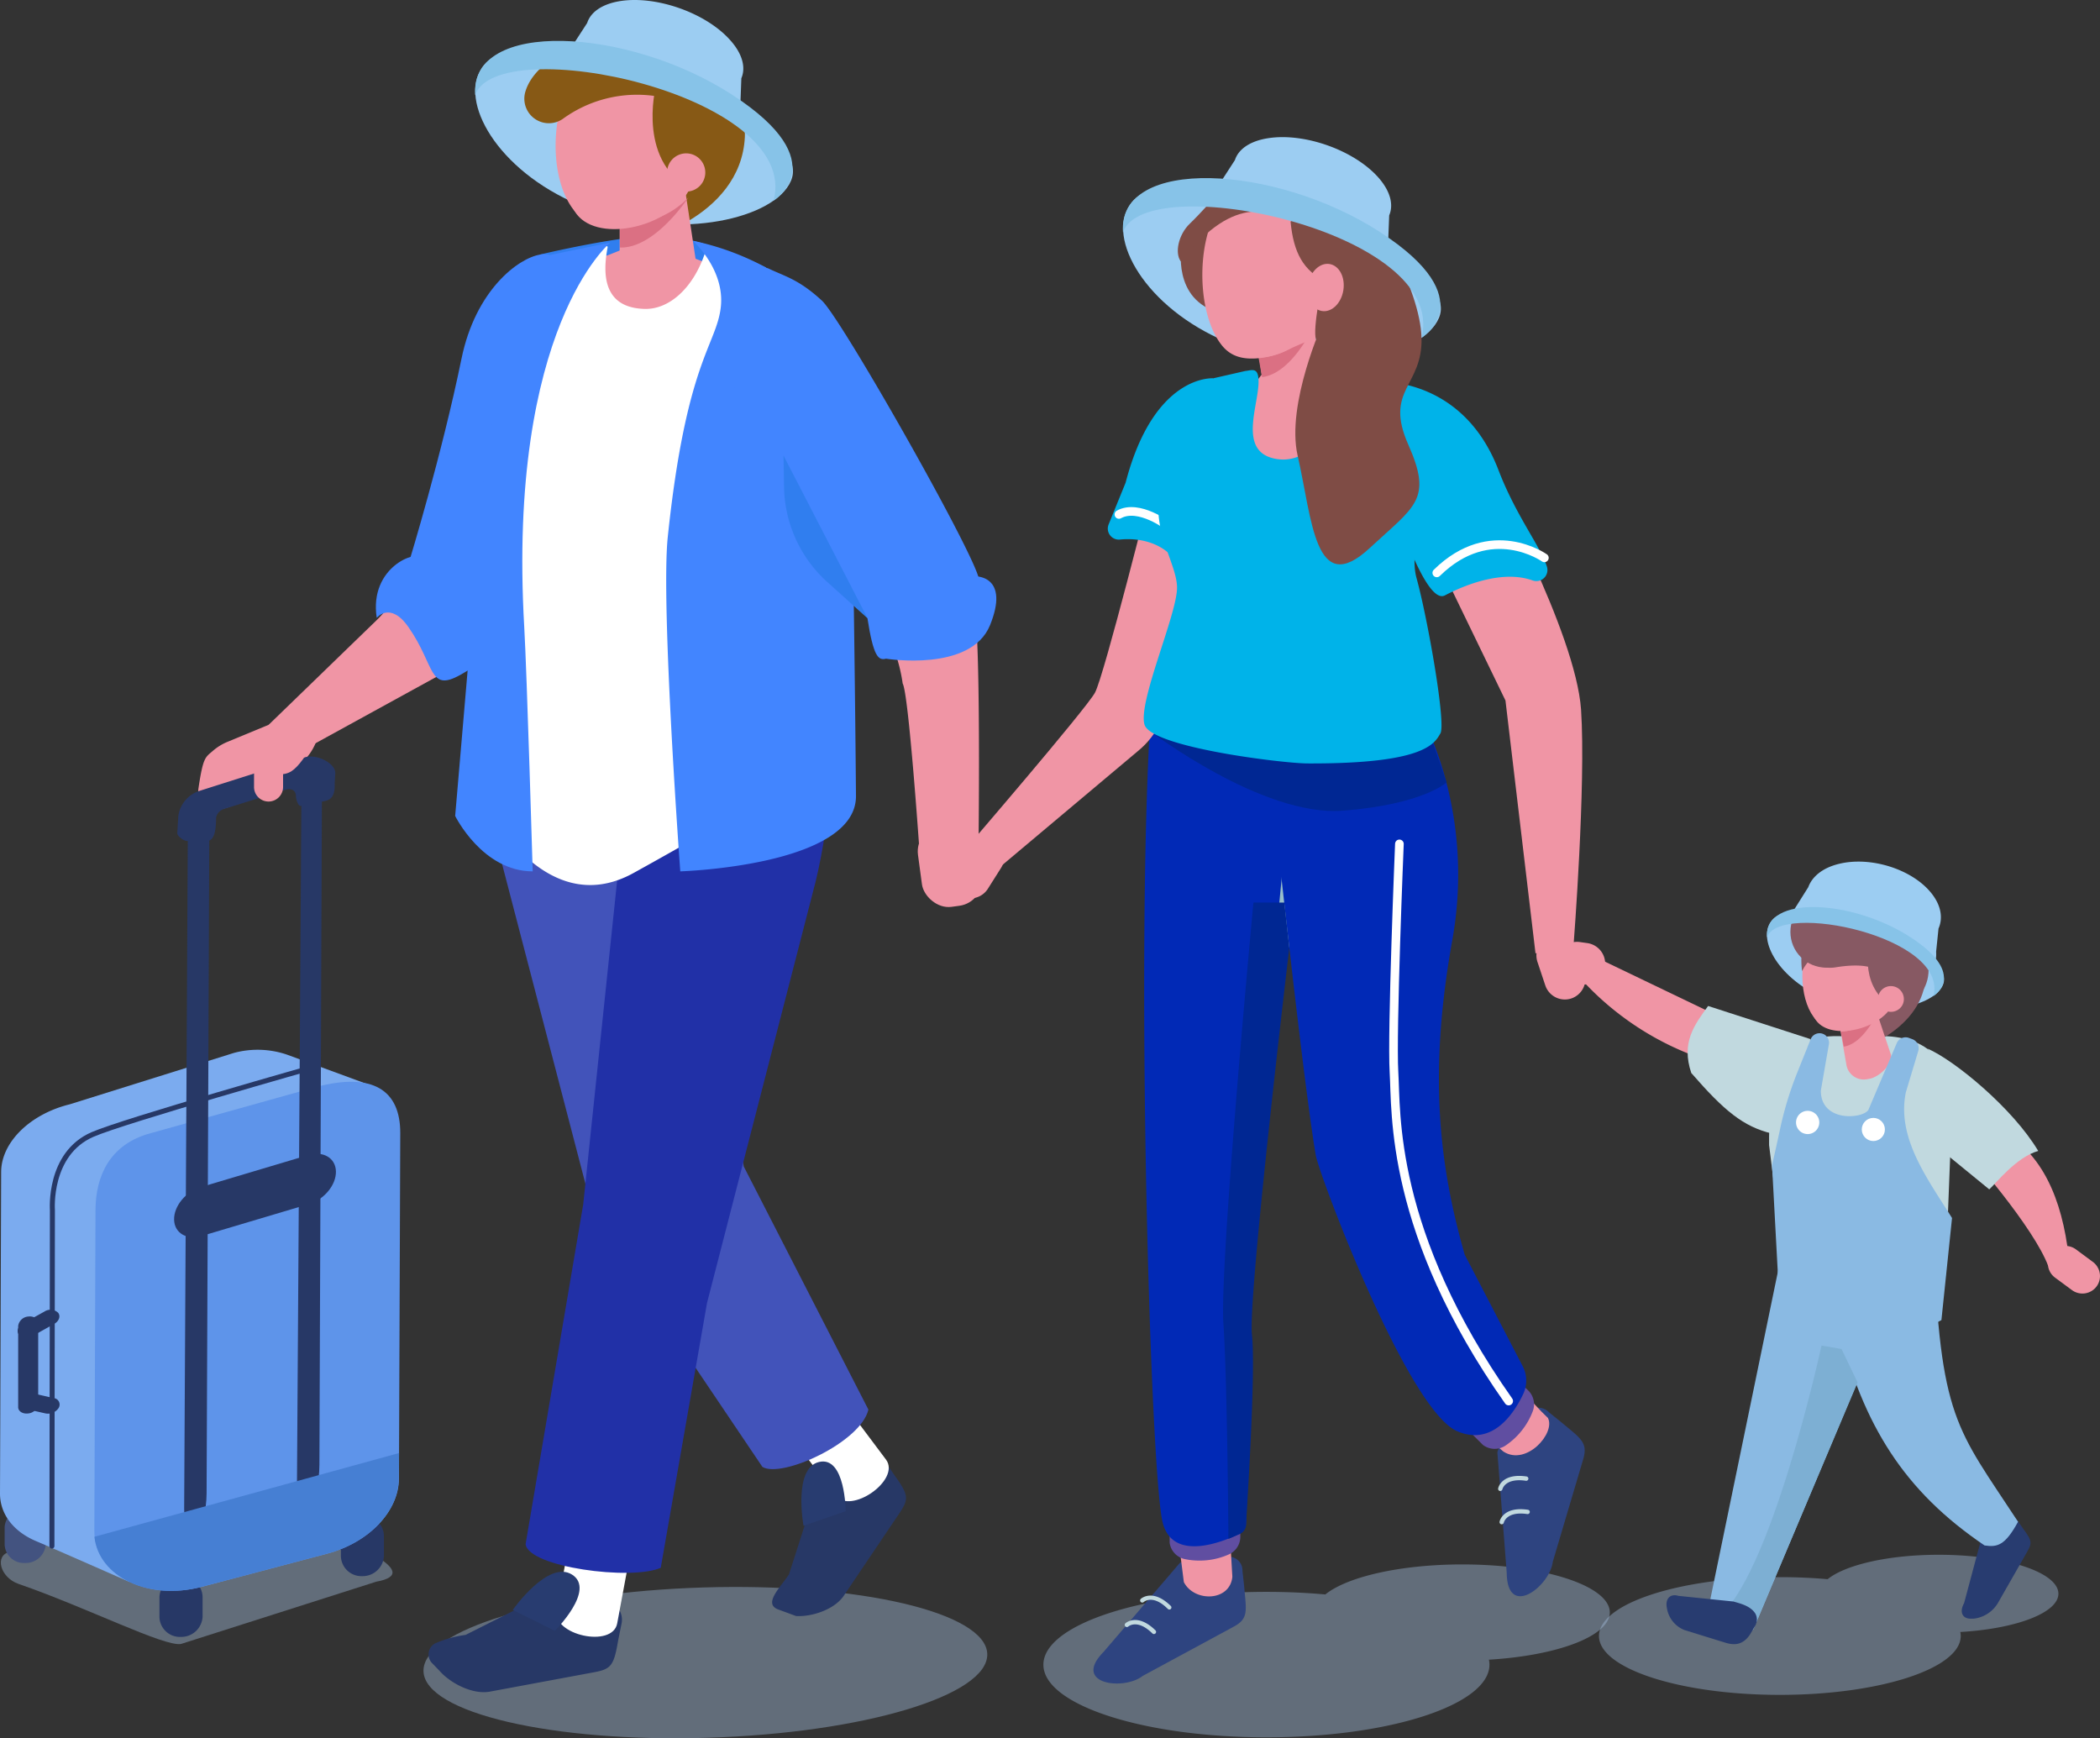<svg xmlns="http://www.w3.org/2000/svg" viewBox="0 0 419.52 347.25"><rect x="0" y="0" width="419.52" height="347.25" fill="#333333" stroke="none"/><defs><style>.cls-1{isolation:isolate;}.cls-2{fill:#a8c4e5;mix-blend-mode:multiply;opacity:0.4;}.cls-3{fill:#273866;}.cls-4{fill:#fff;}.cls-5{fill:#283c70;}.cls-6{fill:#4253ba;}.cls-7{fill:#2130a7;}.cls-8{fill:#98bfca;}.cls-9{fill:#2e4480;}.cls-10{fill:#c1d9df;}.cls-11{fill:#f095a5;}.cls-12{fill:#604ea1;}.cls-13{fill:#0129b6;}.cls-14,.cls-33{fill:none;stroke-linecap:round;stroke-linejoin:round;}.cls-14{stroke:#fff;stroke-width:1.73px;}.cls-15{fill:#002793;}.cls-16{fill:#307eef;}.cls-17{fill:#4285ff;}.cls-18{fill:#00b3e9;}.cls-19{fill:#9ccdf2;}.cls-20{fill:#5e9e6a;}.cls-21{fill:#435380;}.cls-22{fill:#7babef;}.cls-23{fill:#5e94ea;}.cls-24{fill:#467fd3;}.cls-25{fill:#4432db;}.cls-26{fill:#875915;}.cls-27{fill:#db7083;}.cls-28{fill:#7f4c45;}.cls-29{fill:#8abae3;}.cls-30{fill:#875963;}.cls-31{fill:#87c3e8;}.cls-32{fill:#7dafd3;}.cls-33{stroke:#273866;}</style></defs><g class="cls-1"><g id="レイヤー_2" data-name="レイヤー 2"><g id="image"><ellipse class="cls-2" cx="140.9" cy="332.14" rx="56.34" ry="15.02" transform="translate(-10.12 4.48) rotate(-1.76)"/><path class="cls-3" d="M157.61,314.52l5.85-18.22c1.42-2.11,5.8-4.77,9.19-5.86a3.71,3.71,0,0,1,4.13,1.44l1.91,2.82c2.9,4,2.85,4.79,1,7.57l-11.13,16.51c-1.88,2.78-6.42,4.24-9.53,4.05l-3.7-1.36C152.58,320.29,155.73,317.3,157.61,314.52Z"/><path class="cls-4" d="M177,291.58c3,4.05-7.12,11.15-10.14,7.11L157,285.53l10.14-7.1Z"/><path class="cls-5" d="M168.94,301.89s-.05-11.05-5.3-9.84-3.12,12.75-3.12,12.75Z"/><path class="cls-6" d="M173.48,281.59c-1.53,6.59-17.4,13.8-21.18,11.44l-33.6-49.84L94.93,152l40.58-12.62L148.57,233Z"/><path class="cls-3" d="M93,326.6l18-9.05c2.63-.49,7.86.83,11.18,2.58a3.89,3.89,0,0,1,2,4.16l-.71,3.51c-.85,5.11-1.49,5.66-5,6.3l-20.6,3.83c-3.47.64-7.92-1.69-10.07-4.16l-1.43-1.48a2.5,2.5,0,0,1,.56-4A23,23,0,0,1,93,326.6Z"/><path class="cls-4" d="M123.3,324.29c-.91,5-13,2.36-12.11-2.61l3-16.14,12.11,2.61Z"/><path class="cls-7" d="M132,313.19c-5.84,2.6-26.46-.11-27-4.72l11.51-67.87,9.43-90,34-11.48c10.09-.13,5.17,29.31,2.48,39L141.24,260.3Z"/><path class="cls-5" d="M110.83,325.79s8.25-8.19,3.46-11.23-11.86,7.05-11.86,7.05Z"/><path class="cls-8" d="M249.31,188.34c1.32-.33,16.85,2.37,16.85,2.37l17.21-49.36c-20.59,4.93-39.87,7.58-53.27,0Z"/><path class="cls-2" d="M253,318c4.07,0,8,.18,11.76.52,4.36-3.53,15-6,27.36-6,16.28,0,29.47,4.29,29.47,9.59,0,4.71-10.41,8.62-24.15,9.44a4.58,4.58,0,0,1,.11,1c0,8-19.95,14.51-44.55,14.51s-44.56-6.5-44.56-14.51S228.39,318,253,318Z"/><path class="cls-9" d="M220.46,330l15.23-17.77c2.32-1.26,6.61-1.79,10.09-1.23a2.73,2.73,0,0,1,2.43,2.86l.33,2.93c.4,4.91,1,6.52-2.09,8.17l-18.18,9.84C224.51,337.76,214.09,336.47,220.46,330Z"/><path class="cls-10" d="M230.51,326.43a.45.45,0,0,1-.3-.13c-3-2.95-4.78-1.4-4.8-1.38a.43.43,0,0,1-.58-.64c.09-.09,2.41-2.11,6,1.41a.43.43,0,0,1,0,.61A.44.44,0,0,1,230.51,326.43Z"/><path class="cls-10" d="M233.6,321.53a.44.44,0,0,1-.3-.12c-3-3-4.78-1.4-4.8-1.39a.44.44,0,0,1-.61,0,.43.43,0,0,1,0-.61c.09-.09,2.4-2.12,6,1.4a.43.43,0,0,1,0,.61A.4.4,0,0,1,233.6,321.53Z"/><path class="cls-11" d="M246.19,315c-.48,4.94-7.6,5.1-9.69,1.06-6.39-48.76-5-93.72-3.49-143.62l19.44-1.34C245.71,230.65,243.36,268.72,246.19,315Z"/><path class="cls-9" d="M301,314.16l-1.87-24.06c.78-2.61,3.52-6.13,6.46-8.25a2.83,2.83,0,0,1,3.87.3l2.37,1.9c3.87,3.29,5.46,4,4.44,7.49L310.2,312C309.63,316.86,301.09,323.52,301,314.16Z"/><path class="cls-10" d="M299.71,297.85h-.08a.43.43,0,0,1-.34-.51c0-.13.7-3.12,5.67-2.39a.43.43,0,0,1-.13.86c-4.17-.62-4.69,1.68-4.69,1.7A.45.45,0,0,1,299.71,297.85Z"/><path class="cls-10" d="M300,304.5h-.09a.44.44,0,0,1-.34-.51c0-.13.71-3.12,5.67-2.39a.43.43,0,1,1-.13.86c-4.16-.62-4.69,1.68-4.69,1.71A.43.43,0,0,1,300,304.5Z"/><path class="cls-12" d="M233.66,304.29v3.89a3.87,3.87,0,0,0,3,3.27,14.44,14.44,0,0,0,8.76-.9,3.87,3.87,0,0,0,2.36-3.67l0-2.27Z"/><path class="cls-11" d="M309.23,283.26c1.57,3-4.28,9.65-8.87,6.73-15.73-13.41-20.1-15.34-28.69-38.71-7.75-21.08,10.85-54.13,13.72-28.9C288.1,246.21,294.87,269.64,309.23,283.26Z"/><path class="cls-12" d="M293.49,285.9l2.76,2.75a3.89,3.89,0,0,0,4.41.19,14.43,14.43,0,0,0,5.52-6.86,3.87,3.87,0,0,0-.94-4.26l-1.64-1.56Z"/><path class="cls-13" d="M283.19,141.66s11.79,19.1,6.94,46.14-2.54,45.22,2.47,62.82l11.59,22.3a6.25,6.25,0,0,1,.09,5.59c-1.94,4.07-6.23,10.41-13.19,7.39-9.94-4.31-27.59-51.28-28.24-55.13-2.63-15.51-8.63-71.66-8.63-71.66Z"/><path class="cls-13" d="M257.11,164.51s-9.86,99.19-8.49,108.84c1.16,8.2.52,25.88.3,31a2.41,2.41,0,0,1-1.38,2.09c-3.55,1.7-13.2,5.49-15.24-2.16-2.51-9.42-5.52-114.72-2.37-162.63,13.93,10,23.74,11.69,30.29,4.65Z"/><path class="cls-14" d="M279.56,168.58s-1.56,37.76-1.08,45.65-.9,31.85,22.91,65.65"/><path class="cls-11" d="M313.9,199.46h0a4.12,4.12,0,0,1-5.19-2.6l-1.57-4.7a4.11,4.11,0,0,1,2.59-5.19h0a4.14,4.14,0,0,1,5.2,2.6l1.57,4.69A4.11,4.11,0,0,1,313.9,199.46Z"/><path class="cls-15" d="M257.57,189.3l-1-9H250.4s-6.8,72.16-6,84.07,1,43.06,1,43.06l2.15-.94a2.13,2.13,0,0,0,1.38-2.09c.07-1.72,2-30.24,1.17-37.78S257.57,189.3,257.57,189.3Z"/><path class="cls-15" d="M229.67,146s22.5,17.19,38.56,15.95S289,156.29,289,156.29L285.39,146Z"/><path class="cls-16" d="M107.84,50.86s17.13-4.1,24.41-3.75c8.64.42,20.74,6.32,20.74,6.32l-2.91,6.63s-42.48-2.64-42.24-3.17A50.33,50.33,0,0,0,107.84,50.86Z"/><path class="cls-11" d="M107.67,83.66l-11.85,43.9a13.14,13.14,0,0,1-4.23,5.24L61.77,149.17l-8.11-4.37L75.13,124a27.82,27.82,0,0,0,7.52-12.8l11.4-38.94Z"/><path class="cls-17" d="M75.26,123.43s2.69-3.4,6.37,1.89c5.32,7.64,4,13,10.27,9.53s7.49-6.35,5.37-11.51-13.61-9.93-13.63-11.73S73.67,113.11,75.26,123.43Z"/><path class="cls-11" d="M230.25,96.43s-9.69,38.63-11.51,41.95S192.55,170,192.55,170l7.45,3,27.25-22.9c4.31-3.48,5.8-8,7.26-13.36L246.27,94Z"/><path class="cls-18" d="M242.42,75.57s-11.86-1-17.55,20.84l-3.41,8.38a2.2,2.2,0,0,0,2.22,3c6-.6,10.3,2.14,11.62,5.15Z"/><path class="cls-14" d="M233.44,105.13s-5.94-4.57-9.91-2.36"/><path class="cls-11" d="M39.61,157.74v2.38c1.38,3.52,6.8.81,9.7-.32l9.77-6.8c2.91-1.13,5.81-6.7,4.42-10.23l-1.21-1.63c-1.38-3.52-2.61,2.69-8.63,3.66l-8.15,3.37a10.61,10.61,0,0,0-2.92,1.77C41,151.34,40.58,151.12,39.61,157.74Z"/><path class="cls-19" d="M353.34,184.9c1.8-4.2,8.18-2.75,17.79.53s18.83,7.16,17,11.36-12.3,6.58-21.91,3.3S351.55,189.1,353.34,184.9Z"/><path class="cls-19" d="M95.58,14.84c3.23-7.53,14.66-4.93,31.9.95S161.25,28.62,158,36.15,136,48,118.72,42.08,92.36,22.38,95.58,14.84Z"/><path class="cls-11" d="M341,211.82a58.36,58.36,0,0,1-25.11-16.2l3.29-4.21,28.06,13.47Z"/><path class="cls-10" d="M354,226.45c-5.75-1.38-9.58-4.57-16.13-12.1-2.07-6.13.66-9.65,3.36-13.39l20.49,6.63-6.51,13.62Z"/><path class="cls-11" d="M310.93,191.72h0a4.16,4.16,0,0,0,3.53,4.69l1.49.21a4.16,4.16,0,0,0,4.68-3.54h0a4.15,4.15,0,0,0-3.53-4.68l-1.49-.21A4.15,4.15,0,0,0,310.93,191.72Z"/><path class="cls-2" d="M36.16,328.41l39-12.44c5-.89,3.61-2.88,0-5.07l-3.45.09c-3.61-2.19-32.13-8.89-37.16-8L2,310c-3.17.67-2,5.13,1.72,6.42C17.32,321.12,32.82,329,36.16,328.41Z"/><path class="cls-20" d="M49,213,26.59,223.54c-7.95,2-13.64,7.68-13.62,13.72,0,0,10.16,76.81,20.77,74.21l23.95-5.88c8-1.95,13.64-7.68,13.63-13.71l7.05-65.8Z"/><path class="cls-21" d="M5,312.23H5a3.84,3.84,0,0,1-4.07-3.61l0-3.63a4,4,0,0,1,4.14-3.64h0A3.84,3.84,0,0,1,9.13,305l0,3.63A4,4,0,0,1,5,312.23Z"/><path class="cls-3" d="M72.38,314.86h0a4.1,4.1,0,0,1-4.28-4l0-4a4.26,4.26,0,0,1,4.32-4.05h0a4.09,4.09,0,0,1,4.28,4l0,4A4.25,4.25,0,0,1,72.38,314.86Z"/><path class="cls-22" d="M46.72,210.34l-32.8,10.27C6,222.56.25,228.2.23,234.12L0,298.36c0,4.25,2.85,7.65,7.15,9.48C10.84,309.4,25.81,316,25.81,316l18.63-13.24c8-2,13.68-7.59,13.7-13.51l15-72.77-15.81-5.8A18.18,18.18,0,0,0,46.72,210.34Z"/><path class="cls-3" d="M36.13,327h0a4.09,4.09,0,0,1-4.28-4l0-4A4.25,4.25,0,0,1,36.19,315h0a4.1,4.1,0,0,1,4.28,4l0,4A4.26,4.26,0,0,1,36.13,327Z"/><path class="cls-3" d="M11.73,281.24h0a1.3,1.3,0,0,0-1-1.95l-4-.91a2.54,2.54,0,0,0-2.66,1.11h0a1.31,1.31,0,0,0,1,1.95l4,.91A2.54,2.54,0,0,0,11.73,281.24Z"/><path class="cls-3" d="M11.61,262.24h0A2.21,2.21,0,0,0,8.89,262L4.56,264.4c-1,.55-1.31,1.55-.78,2.23h0a2.19,2.19,0,0,0,2.73.26l4.32-2.42C11.8,263.93,12.15,262.92,11.61,262.24Z"/><path class="cls-3" d="M5.63,263h0c1.12-.14,2,.46,2,1.34l0,16.17a2.21,2.21,0,0,1-2,1.85h0c-1.13.14-2.05-.46-2-1.34l0-16.16A2.2,2.2,0,0,1,5.63,263Z"/><path class="cls-23" d="M63.25,217.12l-33.1,9.24c-8.32,2.2-11,8.68-11.07,15.21l-.23,64.23c0,8.72,10.34,14.13,21.45,11.2l25.07-6.63c8.32-2.2,14.31-8.47,14.33-15l.26-69C80,217.69,74.36,214.19,63.25,217.12Z"/><path class="cls-3" d="M39,306.38h0c-1.23.85-2.23-1.4-2.21-5l.73-134.92c0-3.61.84-1.73,2.07-2.58l.07,4c1.23-.85,2.17-4.47,2.15-.86l-.54,131.29C41.27,301.88,40.25,305.53,39,306.38Z"/><path class="cls-3" d="M61.54,301h0c-1.23.86-2.22-1.47-2.21-5.18l.88-136.12c0-3.72.39-3.12,1.62-4h0c1.23-.87,2.51-3.79,2.49-.08l-.51,137C63.8,296.37,62.78,300.12,61.54,301Z"/><path class="cls-3" d="M39.83,158a6.15,6.15,0,0,0-4.2,4.95l-.1,1.51-.12,2c0,.59,1.49,1.71,2.12,1.51h4c1.6-.14,1.59-3.34,1.63-3.93l0-.6a2.25,2.25,0,0,1,1.54-1.82l12.42-3.87c1.15-.36,2,.22,2,1.3h0c0,.59.44,2.14,1.07,1.94L65,160c.63-.2,2-.47,1.86-3.48l.12-2h0c.13-2.05-3.76-3.94-6-3.25Z"/><path class="cls-3" d="M61.78,240.51,40.32,246.9c-3,.89-5.49-.57-5.54-3.26h0c-.06-2.69,2.33-5.6,5.33-6.49l21.46-6.4c3-.89,5.48.57,5.54,3.26h0C67.17,236.7,64.78,239.61,61.78,240.51Z"/><path class="cls-24" d="M79.72,290.27l-.07,5.11c0,6.54-6,12.81-14.34,15L40.24,317c-10.59,2.8-20.51-2-21.38-10Z"/><path class="cls-25" d="M125.33,57.62c-6.53,6.34-13.09,14-19.77,30.56.09,11.56,6.75,15.92,13.5,20.66l21.83-25-10-17.36Z"/><path class="cls-11" d="M97.26,135.5C95.55,116.34,97,118.34,92,94.72,88.15,77.94,93.73,56.51,121.41,51l7.9-3.16c26.35,11.3,39.06,9.48,36.94,36.48l2.3,58.33C168.45,146.63,98.6,164.45,97.26,135.5Z"/><rect class="cls-11" x="183.73" y="164.7" width="12.08" height="16.43" rx="5.25" transform="translate(-21.38 26.87) rotate(-7.67)"/><path class="cls-11" d="M144.87,88.5c11.09,8.94,32.85,29.18,35.46,48.05,1.21,2,3.42,34.34,3.42,34.34L195.49,168s.35-29.8-.39-42.18a22.76,22.76,0,0,0-2.6-9.34l-28.43-50.1Z"/><path class="cls-26" d="M123,43.17s1.6,3.87,2.88,4.82S148,43.66,148.8,27.38c.54-10.31-19.06-11.07-19.06-11.07Z"/><path class="cls-11" d="M130.61,58.51h-1a5.84,5.84,0,0,1-5.82-5.83l0-18a5.84,5.84,0,0,1,5.83-5.82h.94a5.83,5.83,0,0,1,5.82,5.82L139,52C139,55.19,133.81,58.51,130.61,58.51Z"/><path class="cls-27" d="M123.85,44.38a16,16,0,0,0,13.66-4.93s-6.63,10.21-13.66,10Z"/><ellipse class="cls-11" cx="121.4" cy="26.9" rx="18.15" ry="10.29" transform="translate(82.1 144.87) rotate(-84.07)"/><path class="cls-11" d="M137.57,38.14c-4.25,7.57-18.89,10.57-22.76,4.06s1.68-20.05,5.93-27.62,10.83-8.44,14.7-1.92S141.82,30.57,137.57,38.14Z"/><path class="cls-26" d="M131,17.38s-4,15.6,8.05,20.9c0,0,15.31-6.21,7-22.91C138.8.64,122.68,8.82,122.68,8.82Z"/><path class="cls-11" d="M140.41,36.33a3.82,3.82,0,1,1-1.47-5.21A3.83,3.83,0,0,1,140.41,36.33Z"/><path class="cls-19" d="M225,42.24c3.22-7.54,14.66-4.94,31.9.95S290.67,56,287.44,63.55s-22.06,11.81-39.3,5.93S221.78,49.77,225,42.24Z"/><path class="cls-11" d="M229.93,141.66l6.29-23.78s-.14-21.46,5.14-28.79,10.77-14.36,10.77-14.36l19.36,2.34,13.2,24.71-10.49,20.3,9,19.58s-17.12,7.86-35.45-23"/><path class="cls-11" d="M191.67,178.82h0a4.13,4.13,0,0,1-1.26-5.67l2.65-4.18a4.11,4.11,0,0,1,5.66-1.27h0a4.13,4.13,0,0,1,1.27,5.67l-2.65,4.19A4.11,4.11,0,0,1,191.67,178.82Z"/><path class="cls-18" d="M248.77,74.11c1.26-.12,2.55-.83,2.65,1.81.19,4.84-4.4,14.41,3.54,15.76,8.61,1.46,13.18-10.84,14.45-14.93A1.43,1.43,0,0,1,271.3,76l6.27,2.25,7.61,21.45s-3.84,9.85-2.19,15.81c2.13,7.66,5.93,29,4.76,31s-3.06,6.1-26.52,6c-4.84,0-31.24-3.21-32.59-7.75s6.59-22.21,6.5-27.46-6.15-12.59-2.65-21.56a181.79,181.79,0,0,1,9.93-20.18Z"/><path class="cls-11" d="M258.91,82.09l-.8.11A5,5,0,0,1,252.5,78l-2.19-15.23a5,5,0,0,1,4.21-5.62l.8-.11a5,5,0,0,1,5.61,4.2l4.61,15.34C265.92,79.28,261.61,81.7,258.91,82.09Z"/><path class="cls-27" d="M251.42,71.43a13.6,13.6,0,0,0,10.85-6s-4.19,9.17-10.15,9.91Z"/><path class="cls-28" d="M236.06,49.12S234,60,243.76,62.48s7.84-23,7.84-23Z"/><path class="cls-11" d="M261.19,39.51c-3-3.81-6.74-4.25-9.77-1.73-3.53-1.17-7.22,1.16-9.38,6.55-3,7.52-2.35,19.05,2,24.59,1.9,2.43,4.41,2.8,6.71,2.69A16.35,16.35,0,0,0,257,70c7-3.28,7.27-2.21,9.28-7.22C269.26,55.28,265.56,45.05,261.19,39.51Z"/><path class="cls-28" d="M257.74,43.31c.43,6.1,2,10.19,6.52,12.62,0,0-2.11,9.77-1.36,11.87,0,0,16.39-2.45,11.59-18.85-6-20.41-16-8.65-16-8.65Z"/><path class="cls-28" d="M262.39,44.71c-8.64-2.42-15.34-6.55-26.5,7.51-1.24-1.66-.5-5.33,1.79-7.53,4.78-4.59,7.88-9.57,13.59-11.52l1.42-.31c8.52-1.91,13.68.9,16.95,9,.28.71,2.33,3.88,2.49,4.49l-2.94-.62C270.42,50.59,267.26,43.48,262.39,44.71Z"/><path class="cls-11" d="M268.36,58c-.42,2.6-2.33,4.45-4.28,4.13s-3.18-2.67-2.76-5.26,2.34-4.44,4.28-4.13S268.78,55.37,268.36,58Z"/><path class="cls-11" d="M254.11,46.32h0a.68.68,0,0,0,.93.18L261.83,41a.69.69,0,0,0,0-1h0a.68.68,0,0,0-.93-.19l-6.79,5.53A.69.69,0,0,0,254.11,46.32Z"/><path class="cls-11" d="M297.59,95.1s17.17,31.15,18.26,46.65c1,15-1.48,46.81-1.48,46.81l-7.62,1.89-6-50.51-18-37.14Z"/><path class="cls-11" d="M418.83,257h0a3.53,3.53,0,0,1-4.91.72l-3.4-2.51a3.51,3.51,0,0,1-.72-4.9h0a3.52,3.52,0,0,1,4.91-.73l3.39,2.51A3.52,3.52,0,0,1,418.83,257Z"/><path class="cls-18" d="M275.37,76.25s16.83-1.09,24,17.7c3.51,9.15,8.45,15.3,9.67,19.29a2.21,2.21,0,0,1-2.9,2.7c-5.44-1.93-12.37.32-17.49,3-4,2.08-10.4-18.17-13.32-26.86C271.62,80.89,275.37,76.25,275.37,76.25Z"/><path class="cls-28" d="M264.39,64.21S256.86,80.7,259.23,91c2.92,12.76,3.41,28.67,14.38,18.5,9.1-8.44,12.62-9.66,7.73-20.67s2.92-11.62,2.64-21.38-9.49-26.06-15.17-29.08,2.27,14,2.27,14S269.47,63.16,264.39,64.21Z"/><path class="cls-14" d="M308.52,111.44s-10.68-7.61-21.49,3"/><path class="cls-11" d="M390,227c3.72,3.54,16.41,18.41,19.18,25.93l3.82-3.95c-1.69-11.6-6.21-19.78-14.26-23.66Z"/><path class="cls-2" d="M355.56,315.06c3.31,0,6.51.14,9.55.41,3.53-2.86,12.13-4.88,22.19-4.88,13.2,0,23.91,3.48,23.91,7.78,0,3.82-8.45,7-19.6,7.65a3.63,3.63,0,0,1,.09.8c0,6.49-16.18,11.76-36.14,11.76s-36.13-5.27-36.13-11.76S335.61,315.06,355.56,315.06Z"/><path class="cls-5" d="M392.37,320.26l3.52-13.17a12.13,12.13,0,0,1,5-3.82,1.9,1.9,0,0,1,2.3.7l1.1,1.59c1.66,2.25,1.65,2.73.67,4.45l-5.83,10.21a6.47,6.47,0,0,1-4.9,3.14h-.49C392,323.38,391.39,322,392.37,320.26Z"/><path class="cls-29" d="M403.15,304c-2.63,4.82-4.18,5.09-6.69,4.73-16.06-10.85-24.26-24-29.22-43.85l19-17.51C387.55,283.6,390.84,285.19,403.15,304Z"/><path class="cls-29" d="M350.29,325.48c-3,2.64-8.82,1.86-9.67-.89l15.5-75.15L377,262Z"/><path class="cls-10" d="M385.07,209.48c5.42,2.36,17,11.88,22.11,20.44-4.36,1.24-8.32,6.33-9.78,7.68l-14.3-11.69L388.36,214Z"/><path class="cls-10" d="M355.48,255c-.09-10.76-.35-12.87-2.07-26.26-.16-18.57,5.42-23.36,18.53-21.33l0-.42c7.53-.33,18-.09,18,15.1l-1.24,31.62C388.87,270.58,354.75,274.85,355.48,255Z"/><path class="cls-30" d="M368.49,206.42s1.37,2.48,2.3,3,14.54-4.58,13.88-15.6c-.42-7-13.66-6-13.66-6Z"/><path class="cls-11" d="M373.49,215.5l-.56.1a3.52,3.52,0,0,1-4.06-2.83L367,202.1a3.51,3.51,0,0,1,2.82-4.06l.56-.1a3.51,3.51,0,0,1,4.06,2.83l3.34,10C378.09,212.65,375.38,215.16,373.49,215.5Z"/><path class="cls-27" d="M367.78,206.09a9.57,9.57,0,0,0,7.55-4.36s-2.83,6.74-7,7.35Z"/><path class="cls-11" d="M371.8,201.22c-2.95,5.09-7.41,5.61-10,1.16s-2.24-12.17.71-17.25,7.41-5.61,10-1.16S374.75,196.14,371.8,201.22Z"/><path class="cls-11" d="M378,200.93c-2.94,5.09-12.88,7-15.44,2.54s1.33-13.56,4.28-18.64,7.41-5.61,10-1.17S381,195.85,378,200.93Z"/><path class="cls-30" d="M373.43,188.69s-2.36,9.34,5.75,13c0,0,9.91-2.87,4.47-14.26-4.79-10-15.78-4.65-15.78-4.65Z"/><path class="cls-30" d="M360,194a10.33,10.33,0,0,1,7.72-5.5l-4-3.3S359,185.54,360,194Z"/><path class="cls-30" d="M376.39,194.9c-1.63-2-4.93-2.42-9.63-1.67a6.77,6.77,0,0,1-7.9-6.19,4.5,4.5,0,0,1,0-.55c-.37-3.62,2.18-4.84,5.8-5.22l9.45-1c5.34-.58,9.67,4.41,10.05,8l.15.61c.33,3.25-3,5.76-6.25,6.52A1.67,1.67,0,0,1,376.39,194.9Z"/><path class="cls-11" d="M380,200.86a2.59,2.59,0,0,1-4.48-2.6,2.59,2.59,0,0,1,4.48,2.6Z"/><path class="cls-29" d="M383.2,210l-2.47,8.22c-1.85,9.12,4.3,17.2,9.23,25.1h0l-2.12,20.39s-12.93,7.35-23.5,4.43S355.25,256,355.25,256L354,232.78s.82-3.56,1.54-6.92A69.23,69.23,0,0,1,359,214.37l2.72-6.78a1.9,1.9,0,0,1,1.64-1.18h0a1.89,1.89,0,0,1,2,2.21l-1.61,9.25c0,6.36,8.36,5.66,9.5,3.85l5.66-13.32a1.92,1.92,0,0,1,2.44-1.06l.68.25A1.93,1.93,0,0,1,383.2,210Z"/><circle class="cls-4" cx="374.24" cy="225.63" r="2.31"/><path class="cls-4" d="M358.8,224.23a2.32,2.32,0,1,0,2.32-2.32A2.31,2.31,0,0,0,358.8,224.23Z"/><path class="cls-30" d="M365.54,184.41a7.15,7.15,0,1,0,7.15-7.14A7.14,7.14,0,0,0,365.54,184.41Z"/><circle class="cls-30" cx="364.81" cy="186.16" r="7.14"/><path class="cls-19" d="M277.33,47.91l.19-4.88h0c.92-2.16.24-4.9-2.27-7.69-4.86-5.37-14.64-8.84-21.85-7.74-3.68.55-6,2.2-6.7,4.38h0L243,37.69h0c3.93-1.84,18.51,3.73,34.25,12.72h0v-.09A5.71,5.71,0,0,0,277.33,47.91Z"/><path class="cls-31" d="M224.34,46.42c4.36-12.85,65.12-.25,59.64,21.06,0,0,12.56-7.59-8.27-21.11S223.26,31.12,224.34,46.42Z"/><path class="cls-19" d="M386.78,190.13l.48-4.64h0c.93-2.11.52-4.67-1.48-7.13-3.86-4.76-12.12-7.35-18.44-5.78-3.23.79-5.32,2.52-6.1,4.65h0l-3.58,5.69h0c3.53-2,15.8,2.2,28.87,9.61h0v-.09A6.29,6.29,0,0,0,386.78,190.13Z"/><path class="cls-31" d="M353,187.24c2.43-7.17,36.3-.14,33.25,11.74,0,0,7-4.24-4.61-11.77S352.37,178.71,353,187.24Z"/><path class="cls-32" d="M371.09,276.16l-3.2-6.67-4-.7s-10.19,47-21.18,54.77l8.21.34Z"/><path class="cls-5" d="M335.29,318.8l11,1.13c1.2.37,3.44.82,4.41,2.47a2.48,2.48,0,0,1-.16,2.54l-.91,1.53c-1.54,2.36-3.41,2.16-5,1.67l-8.12-2.51a5.66,5.66,0,0,1-3.45-4.06l-.09-.49C332.67,319.34,333.7,318.31,335.29,318.8Z"/><path class="cls-26" d="M104.92,18.43a4.9,4.9,0,0,0,7.54,5.3,25.21,25.21,0,0,1,18.22-4.57c14.37,2-11.51-11.6-11.51-11.6S107,11,104.92,18.43Z"/><path class="cls-19" d="M147.92,20.51l.18-4.87h0c.92-2.15.24-4.9-2.28-7.68C141,2.58,131.18-.89,124,.2c-3.68.56-6,2.2-6.7,4.39h0l-3.71,5.72h0C117.49,8.46,132.06,14,147.8,23h0v-.09A5.93,5.93,0,0,0,147.92,20.51Z"/><path class="cls-31" d="M94.93,19c4.35-12.84,65.11-.24,59.63,21.06,0,0,12.56-7.59-8.26-21.11S93.84,3.72,94.93,19Z"/><path class="cls-11" d="M49.23,153.06s6,2.95,9,1,6.17-9.52,6.17-9.52Z"/><path class="cls-11" d="M53.65,160.12h0a2.9,2.9,0,0,1-2.9-2.9V154a2.91,2.91,0,0,1,2.9-2.9h0a2.92,2.92,0,0,1,2.9,2.9v3.2A2.91,2.91,0,0,1,53.65,160.12Z"/><path class="cls-4" d="M110.16,52.36S93.68,76.47,94.94,107.69s1.43,51.85,1.43,51.85,11.93,25,30.24,14.83c26.13-14.47,43-24.9,43.62-30.92s-1.58-30.23-1.58-30.23-23.31-13.72-20.1-31c2.25-12.12,4.36-20.71,5.42-24.74A2.67,2.67,0,0,0,152,54.25L146.87,53c-1.35-.34-5.54-3.88-6-2.56-2.34,7.09-7.18,11.39-12.06,11.27-7.17-.17-8.79-5.2-7.43-12.25.24-1.26-5.26,1.52-6.51,1.82Z"/><path class="cls-17" d="M110.88,53.16c.39-1.75-.94-2.66-3-2.3C103.48,51.6,95,58,92.2,71.63,88.23,91,81.8,112,81.8,112l14,15.56,8.91-46.36Z"/><path class="cls-17" d="M94.87,117l-3.94,46s5.44,11.07,15.49,11.07c0,0-1.16-39.57-1.69-48.8-3.44-59.79,17.18-76.81,17.18-76.81l-13.3,2.74S97.13,69.07,94.87,117Z"/><path class="cls-17" d="M138.4,48.09s6.47,5.71,5.59,13.3-6.92,10.84-10.59,45.89c-1.42,13.56,2.5,66.79,2.5,66.79S171.08,173,171,159c-.2-25.51-.74-58.76-.74-58.76L153,53.43A53.84,53.84,0,0,0,138.4,48.09Z"/><path class="cls-17" d="M177,131.58s16.94,2.77,20.78-6.69-2-10.62-5.89-9.38-19.79.37-18.6,8S175.45,132,177,131.58Z"/><path class="cls-17" d="M149.88,55.58a2.64,2.64,0,0,1,3.73-1.9c3.32,1.58,6,2.15,10.59,6.38,4,3.69,32.11,53.35,31.38,56,0,0-18,12.09-22.25,7.44s-25.1-18.2-26.69-32C145.4,80.78,148.48,62.85,149.88,55.58Z"/><path class="cls-16" d="M173.33,123.53,156.52,91l.11,6.34a26.1,26.1,0,0,0,8.72,19Z"/><path class="cls-33" d="M10.37,308.85l.1-67.11s-.86-11.25,8-15.1C24.75,223.89,63.25,213,63.25,213"/></g></g></g></svg>